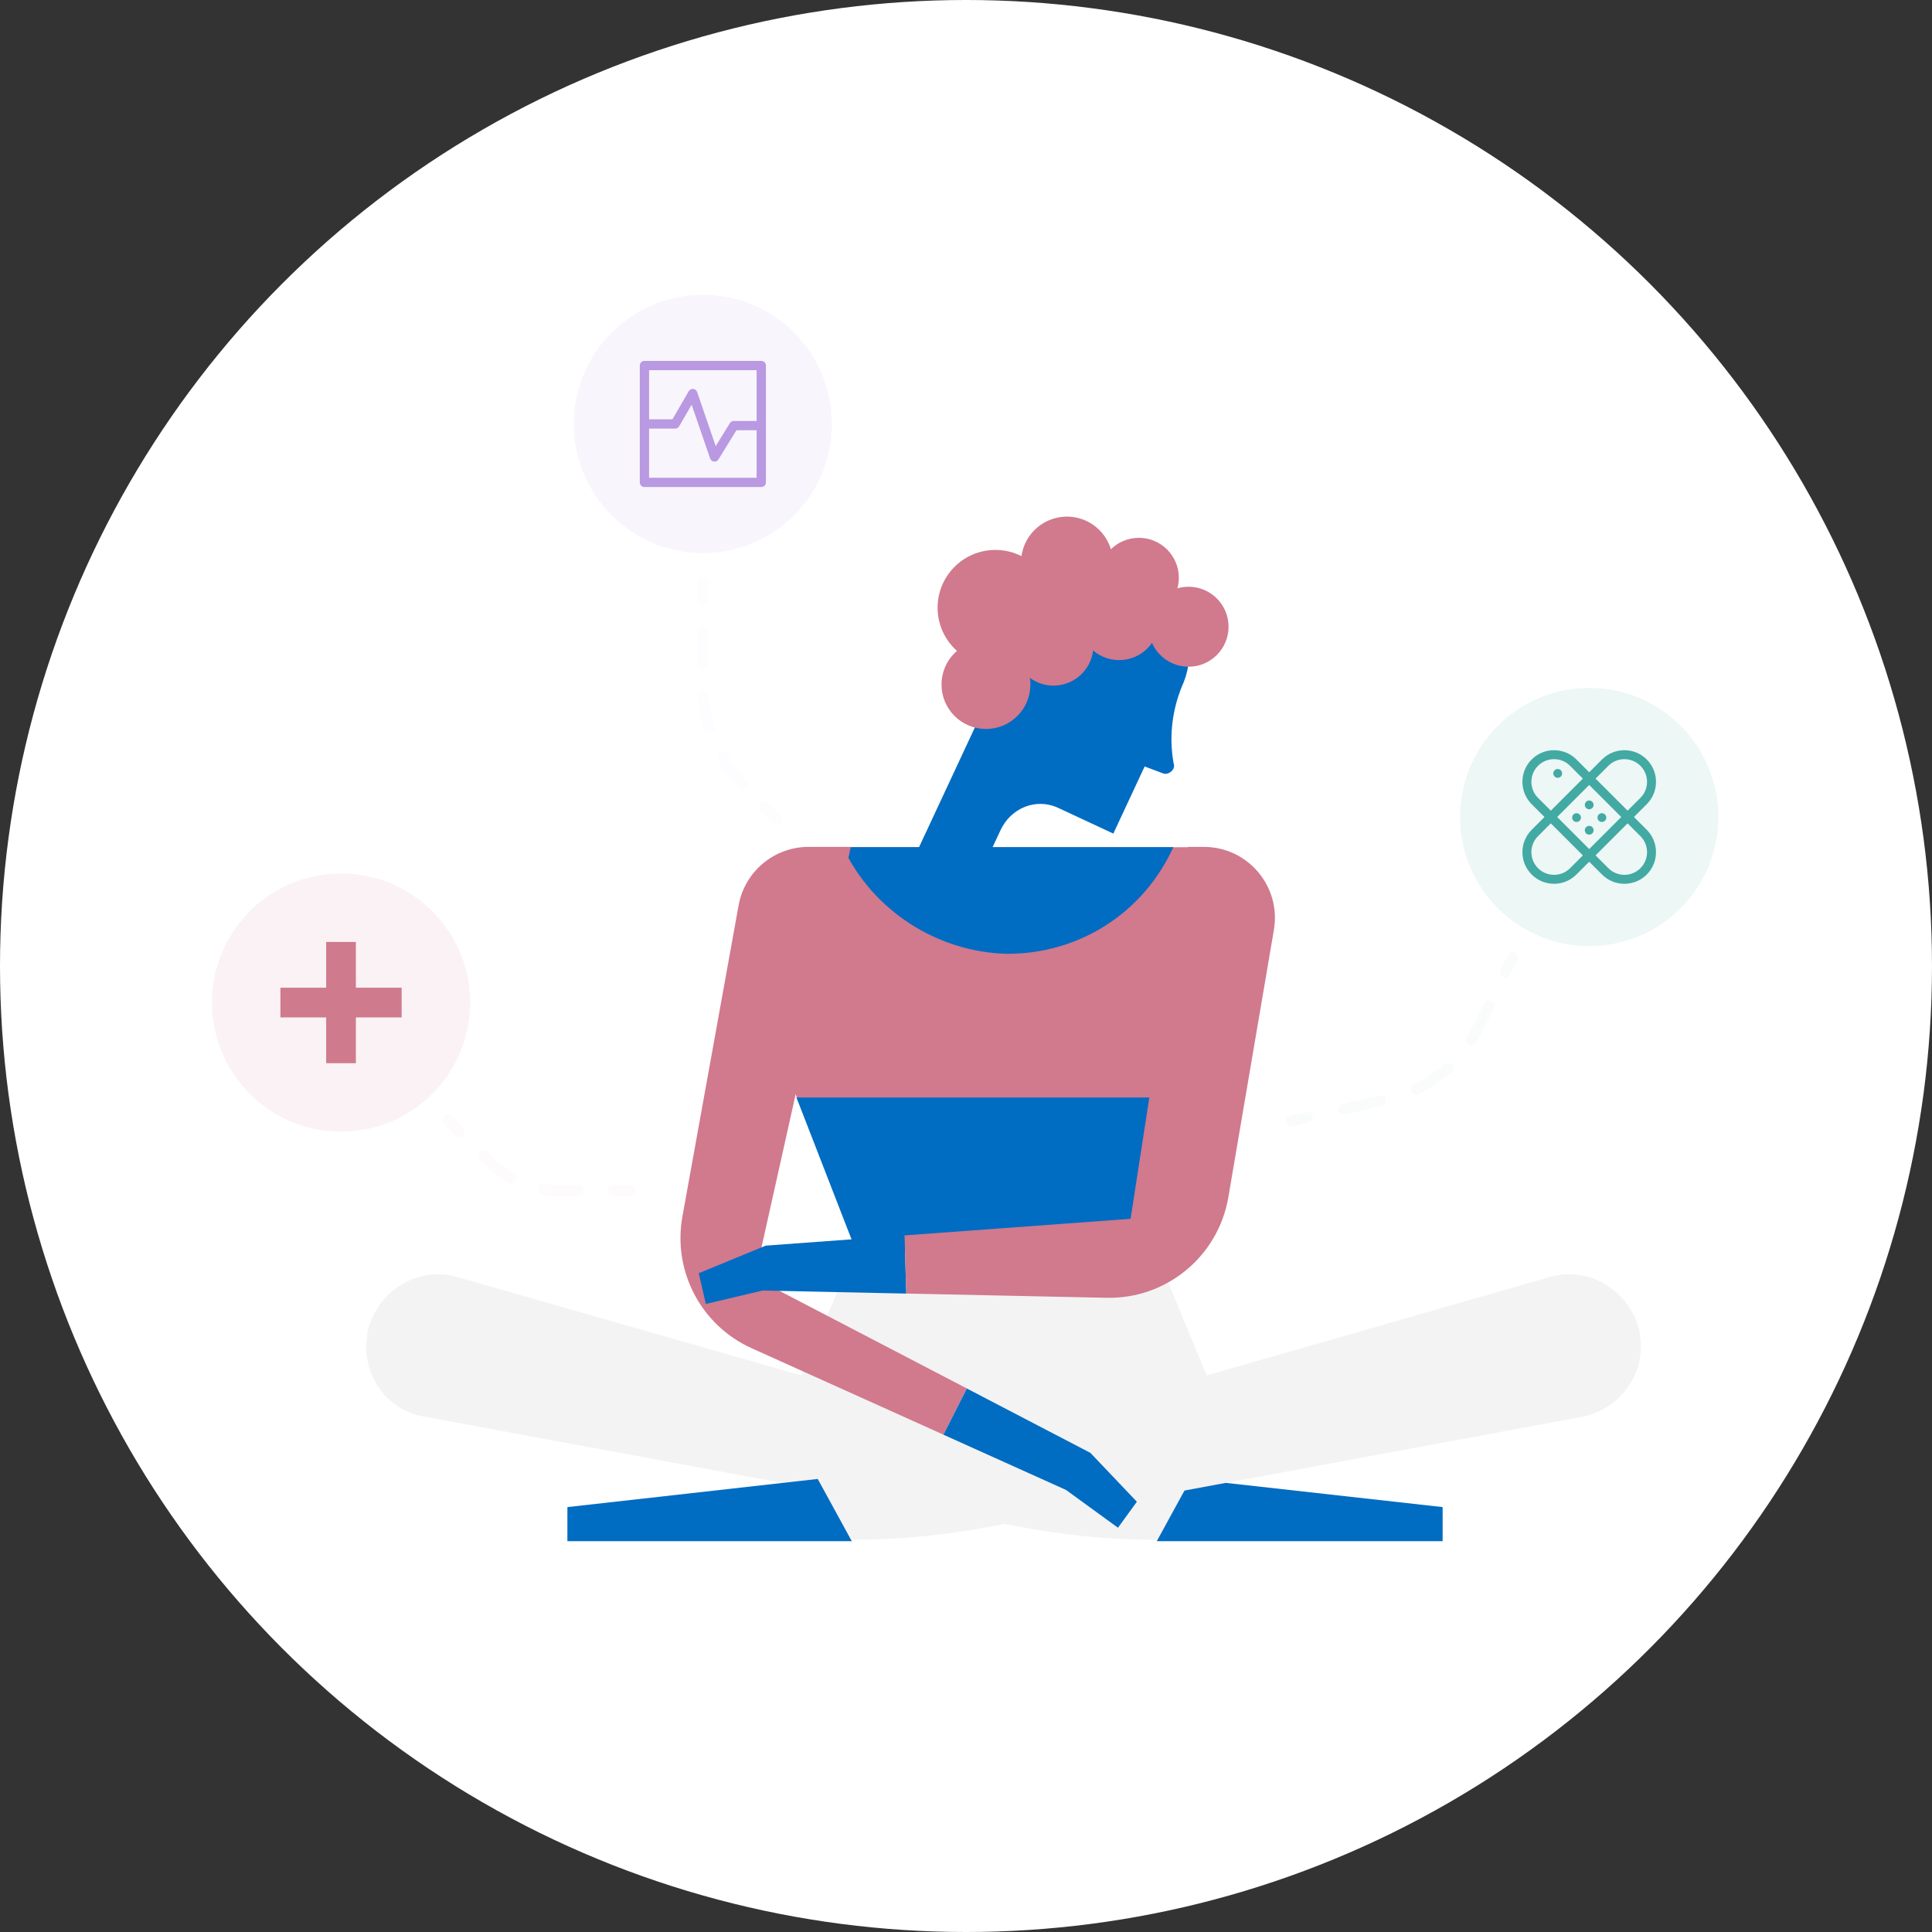 <svg width="629" height="629" viewBox="0 0 629 629" fill="none" xmlns="http://www.w3.org/2000/svg">
<rect x="0" y="0" width="629" height="629" fill="#333333" stroke="none"/>
<circle cx="314.5" cy="314.5" r="314.5" fill="white"/>
<g clip-path="url(#clip0)">
<path d="M278.567 406.955L259.277 451.315L329.197 481.695L394.297 451.315L375.977 406.955H278.567Z" fill="#F3F3F3"/>
<path d="M393.817 357.261L375.977 406.931H278.567L259.277 357.261H393.817Z" fill="#006CC2"/>
<path d="M412.287 308.12L393.967 357.31H259.417L241.577 309.09C236.757 296.55 243.027 282.57 255.557 277.75C257.967 276.3 260.857 275.82 264.237 275.82H390.097C403.117 275.34 414.207 285.95 414.687 298.97C414.217 302.33 413.737 305.23 412.287 308.12Z" fill="#D1798D"/>
<path d="M381.996 275.811C372.356 297.031 351.616 310.531 327.986 310.531C305.326 310.051 284.106 296.551 274.456 275.811H381.996Z" fill="#006CC2"/>
<path d="M378.548 251.747L372.658 249.537L362.468 271.387L344.988 263.237L344.548 263.037C337.118 259.577 329.018 263.247 325.758 270.237L318.218 286.407L298.548 277.237L334.208 200.757C340.528 187.207 356.748 180.937 370.738 187.457C379.478 191.537 385.748 199.777 386.858 208.807C387.648 213.967 386.918 218.947 384.678 223.757C381.448 231.827 380.608 240.477 382.118 248.637C382.838 250.557 380.298 252.567 378.548 251.747Z" fill="#006CC2"/>
<path d="M370.776 201.141C377.967 201.141 383.796 195.311 383.796 188.121C383.796 180.93 377.967 175.101 370.776 175.101C363.585 175.101 357.756 180.93 357.756 188.121C357.756 195.311 363.585 201.141 370.776 201.141Z" fill="#D1798D"/>
<path d="M347.363 198.096C355.62 198.096 362.313 191.403 362.313 183.146C362.313 174.89 355.62 168.196 347.363 168.196C339.106 168.196 332.413 174.89 332.413 183.146C332.413 191.403 339.106 198.096 347.363 198.096Z" fill="#D1798D"/>
<path d="M386.958 217.064C394.149 217.064 399.978 211.235 399.978 204.044C399.978 196.854 394.149 191.024 386.958 191.024C379.768 191.024 373.938 196.854 373.938 204.044C373.938 211.235 379.768 217.064 386.958 217.064Z" fill="#D1798D"/>
<path d="M342.968 223.214C350.159 223.214 355.988 217.385 355.988 210.194C355.988 203.003 350.159 197.174 342.968 197.174C335.777 197.174 329.948 203.003 329.948 210.194C329.948 217.385 335.777 223.214 342.968 223.214Z" fill="#D1798D"/>
<path d="M364.356 214.909C371.547 214.909 377.376 209.08 377.376 201.889C377.376 194.698 371.547 188.869 364.356 188.869C357.165 188.869 351.336 194.698 351.336 201.889C351.336 209.08 357.165 214.909 364.356 214.909Z" fill="#D1798D"/>
<path d="M320.997 237.333C328.989 237.333 335.467 230.854 335.467 222.863C335.467 214.871 328.989 208.393 320.997 208.393C313.006 208.393 306.527 214.871 306.527 222.863C306.527 230.854 313.006 237.333 320.997 237.333Z" fill="#D1798D"/>
<path d="M350.785 210.349C359.042 210.349 365.735 203.656 365.735 195.399C365.735 187.143 359.042 180.449 350.785 180.449C342.528 180.449 335.835 187.143 335.835 195.399C335.835 203.656 342.528 210.349 350.785 210.349Z" fill="#D1798D"/>
<path d="M324.063 216.663C334.451 216.663 342.873 208.241 342.873 197.853C342.873 187.464 334.451 179.043 324.063 179.043C313.674 179.043 305.253 187.464 305.253 197.853C305.253 208.241 313.674 216.663 324.063 216.663Z" fill="#D1798D"/>
<path d="M376.672 501.3C361.242 501.3 346.292 499.85 331.342 496.96L138.452 461.27C125.912 459.34 117.232 447.29 119.642 434.27C119.642 432.82 120.122 431.86 120.602 430.41C124.942 418.84 137.482 412.09 149.532 415.94L363.642 477.18L387.752 482L376.672 501.3Z" fill="#F3F3F3"/>
<path d="M376.608 501.753H469.678V490.663L387.698 481.503L376.608 501.753Z" fill="#006CC2"/>
<path d="M277.268 501.3C292.698 501.3 307.648 499.85 322.598 496.96L515.008 461.28C527.548 458.87 536.228 446.81 533.818 434.28C533.818 432.83 533.338 431.87 532.858 430.42C528.518 418.85 515.977 412.1 503.927 415.95L290.298 477.19L266.188 482.01L277.268 501.3Z" fill="#F3F3F3"/>
<path d="M277.319 501.753H184.729V490.663L266.229 481.503L277.319 501.753Z" fill="#006CC2"/>
<path d="M245.7 416.061L277 275.721H263.25C252.05 275.721 242.46 283.731 240.47 294.751L222.17 396.081C218.96 413.851 228.26 431.521 244.72 438.941L307.15 467.081L314.79 452.051L245.7 416.061Z" fill="#D1798D"/>
<path d="M354.999 473.011L314.789 452.061L307.149 467.091L347.049 485.071L363.979 497.381L370.129 488.921L354.999 473.011Z" fill="#006CC2"/>
<path d="M249.3 405.541L227.49 414.521L229.8 424.521L248.27 420.161L295.06 421.151L294.49 402.221L249.3 405.541Z" fill="#006CC2"/>
<path d="M391.93 275.721H386.81L368.08 396.811L294.49 402.211L295.06 421.141L360.29 422.521C379.78 422.931 396.63 409.011 399.91 389.791L414.74 302.751C417.16 288.621 406.27 275.721 391.93 275.721Z" fill="#D1798D"/>
<g opacity="0.3">
<g opacity="0.3">
<path opacity="0.3" d="M145.73 364.57L149.56 368.39" stroke="#CF7A8D" stroke-width="3.603" stroke-miterlimit="10" stroke-linecap="round"/>
<path opacity="0.3" d="M157.601 376.391L159.531 378.311C165.551 384.301 173.691 387.671 182.181 387.671H194.011" stroke="#CF7A8D" stroke-width="3.603" stroke-miterlimit="10" stroke-linecap="round" stroke-dasharray="11.34 11.34"/>
<path opacity="0.3" d="M199.681 387.66H205.081" stroke="#CF7A8D" stroke-width="3.603" stroke-miterlimit="10" stroke-linecap="round"/>
</g>
</g>
<path opacity="0.1" d="M111.03 368.43C134.243 368.43 153.06 349.613 153.06 326.4C153.06 303.188 134.243 284.37 111.03 284.37C87.817 284.37 69 303.188 69 326.4C69 349.613 87.817 368.43 111.03 368.43Z" fill="#CF7A8D"/>
<path d="M130.76 331.24H115.86V346.14H106.19V331.24H91.3V321.57H106.19V306.67H115.86V321.57H130.76V331.24Z" fill="#CF7A8D"/>
<g opacity="0.3">
<g opacity="0.3">
<path opacity="0.3" d="M228.83 189.66V195.06" stroke="#B999E1" stroke-width="3.603" stroke-miterlimit="10" stroke-linecap="round"/>
<path opacity="0.3" d="M228.83 205.63V222.77C228.83 235.4 233.85 247.52 242.78 256.45L245.29 258.96" stroke="#B999E1" stroke-width="3.603" stroke-miterlimit="10" stroke-linecap="round" stroke-dasharray="10.56 10.56"/>
<path opacity="0.3" d="M249.03 262.69L252.85 266.51" stroke="#B999E1" stroke-width="3.603" stroke-miterlimit="10" stroke-linecap="round"/>
</g>
</g>
<path opacity="0.1" d="M228.83 180.06C252.042 180.06 270.86 161.243 270.86 138.03C270.86 114.817 252.042 96 228.83 96C205.617 96 186.8 114.817 186.8 138.03C186.8 161.243 205.617 180.06 228.83 180.06Z" fill="#B999E1"/>
<path d="M247.85 119.01H209.81V157.05H247.85V119.01Z" stroke="#B999E1" stroke-width="3.026" stroke-miterlimit="10" stroke-linecap="round" stroke-linejoin="round"/>
<path d="M209.81 138.03H219.8L225.54 128.14L232.62 148.76L238.92 138.56H247.85" stroke="#B999E1" stroke-width="3.026" stroke-miterlimit="10" stroke-linecap="round" stroke-linejoin="round"/>
<g opacity="0.3">
<g opacity="0.3">
<path opacity="0.3" d="M420.37 364.98L425.64 363.79" stroke="#42AAA3" stroke-width="3.603" stroke-miterlimit="10" stroke-linecap="round"/>
<path opacity="0.3" d="M437.58 361.08L450.61 358.12C463.35 355.62 474.31 347.55 480.49 336.13L487.41 322.07" stroke="#42AAA3" stroke-width="3.603" stroke-miterlimit="10" stroke-linecap="round" stroke-dasharray="12.24 12.24"/>
<path opacity="0.3" d="M490.12 316.58L492.5 311.73" stroke="#42AAA3" stroke-width="3.603" stroke-miterlimit="10" stroke-linecap="round"/>
</g>
</g>
<path opacity="0.1" d="M517.4 308.02C540.613 308.02 559.43 289.202 559.43 265.99C559.43 242.777 540.613 223.96 517.4 223.96C494.188 223.96 475.37 242.777 475.37 265.99C475.37 289.202 494.188 308.02 517.4 308.02Z" fill="#42AAA3"/>
<path d="M535.1 283.69C531.65 287.14 526.05 287.14 522.6 283.69L499.7 260.79C496.25 257.34 496.25 251.74 499.7 248.29C503.15 244.84 508.75 244.84 512.2 248.29L535.1 271.19C538.55 274.64 538.55 280.24 535.1 283.69Z" stroke="#43A9A3" stroke-width="2.916" stroke-miterlimit="10" stroke-linecap="round" stroke-linejoin="round"/>
<path d="M535.1 248.29C538.55 251.74 538.55 257.34 535.1 260.79L512.2 283.69C508.75 287.14 503.15 287.14 499.7 283.69C496.25 280.24 496.25 274.64 499.7 271.19L522.6 248.29C526.05 244.84 531.65 244.84 535.1 248.29Z" stroke="#43A9A3" stroke-width="2.916" stroke-miterlimit="10" stroke-linecap="round" stroke-linejoin="round"/>
<path d="M517.4 260.62C516.61 260.62 515.97 261.26 515.97 262.05C515.97 262.84 516.61 263.48 517.4 263.48C518.19 263.48 518.83 262.84 518.83 262.05C518.83 261.26 518.19 260.62 517.4 260.62Z" fill="#43A9A3"/>
<path d="M507.14 250.359C506.77 250.359 506.41 250.499 506.13 250.779C505.57 251.339 505.57 252.249 506.13 252.809C506.41 253.089 506.78 253.229 507.14 253.229C507.5 253.229 507.87 253.089 508.15 252.809C508.71 252.249 508.71 251.339 508.15 250.779C507.88 250.499 507.51 250.359 507.14 250.359Z" fill="#43A9A3"/>
<path d="M517.4 268.88C516.61 268.88 515.97 269.52 515.97 270.31C515.97 271.1 516.61 271.74 517.4 271.74C518.19 271.74 518.83 271.1 518.83 270.31C518.83 269.52 518.19 268.88 517.4 268.88Z" fill="#43A9A3"/>
<path d="M513.27 264.75C512.48 264.75 511.84 265.39 511.84 266.18C511.84 266.97 512.48 267.61 513.27 267.61C514.06 267.61 514.7 266.97 514.7 266.18C514.7 265.39 514.06 264.75 513.27 264.75Z" fill="#43A9A3"/>
<path d="M521.53 264.75C520.74 264.75 520.1 265.39 520.1 266.18C520.1 266.97 520.74 267.61 521.53 267.61C522.32 267.61 522.96 266.97 522.96 266.18C522.96 265.39 522.32 264.75 521.53 264.75Z" fill="#43A9A3"/>
</g>
<defs>
<clipPath id="clip0">
<rect width="490.43" height="405.75" fill="white" transform="translate(69 96)"/>
</clipPath>
</defs>
</svg>
